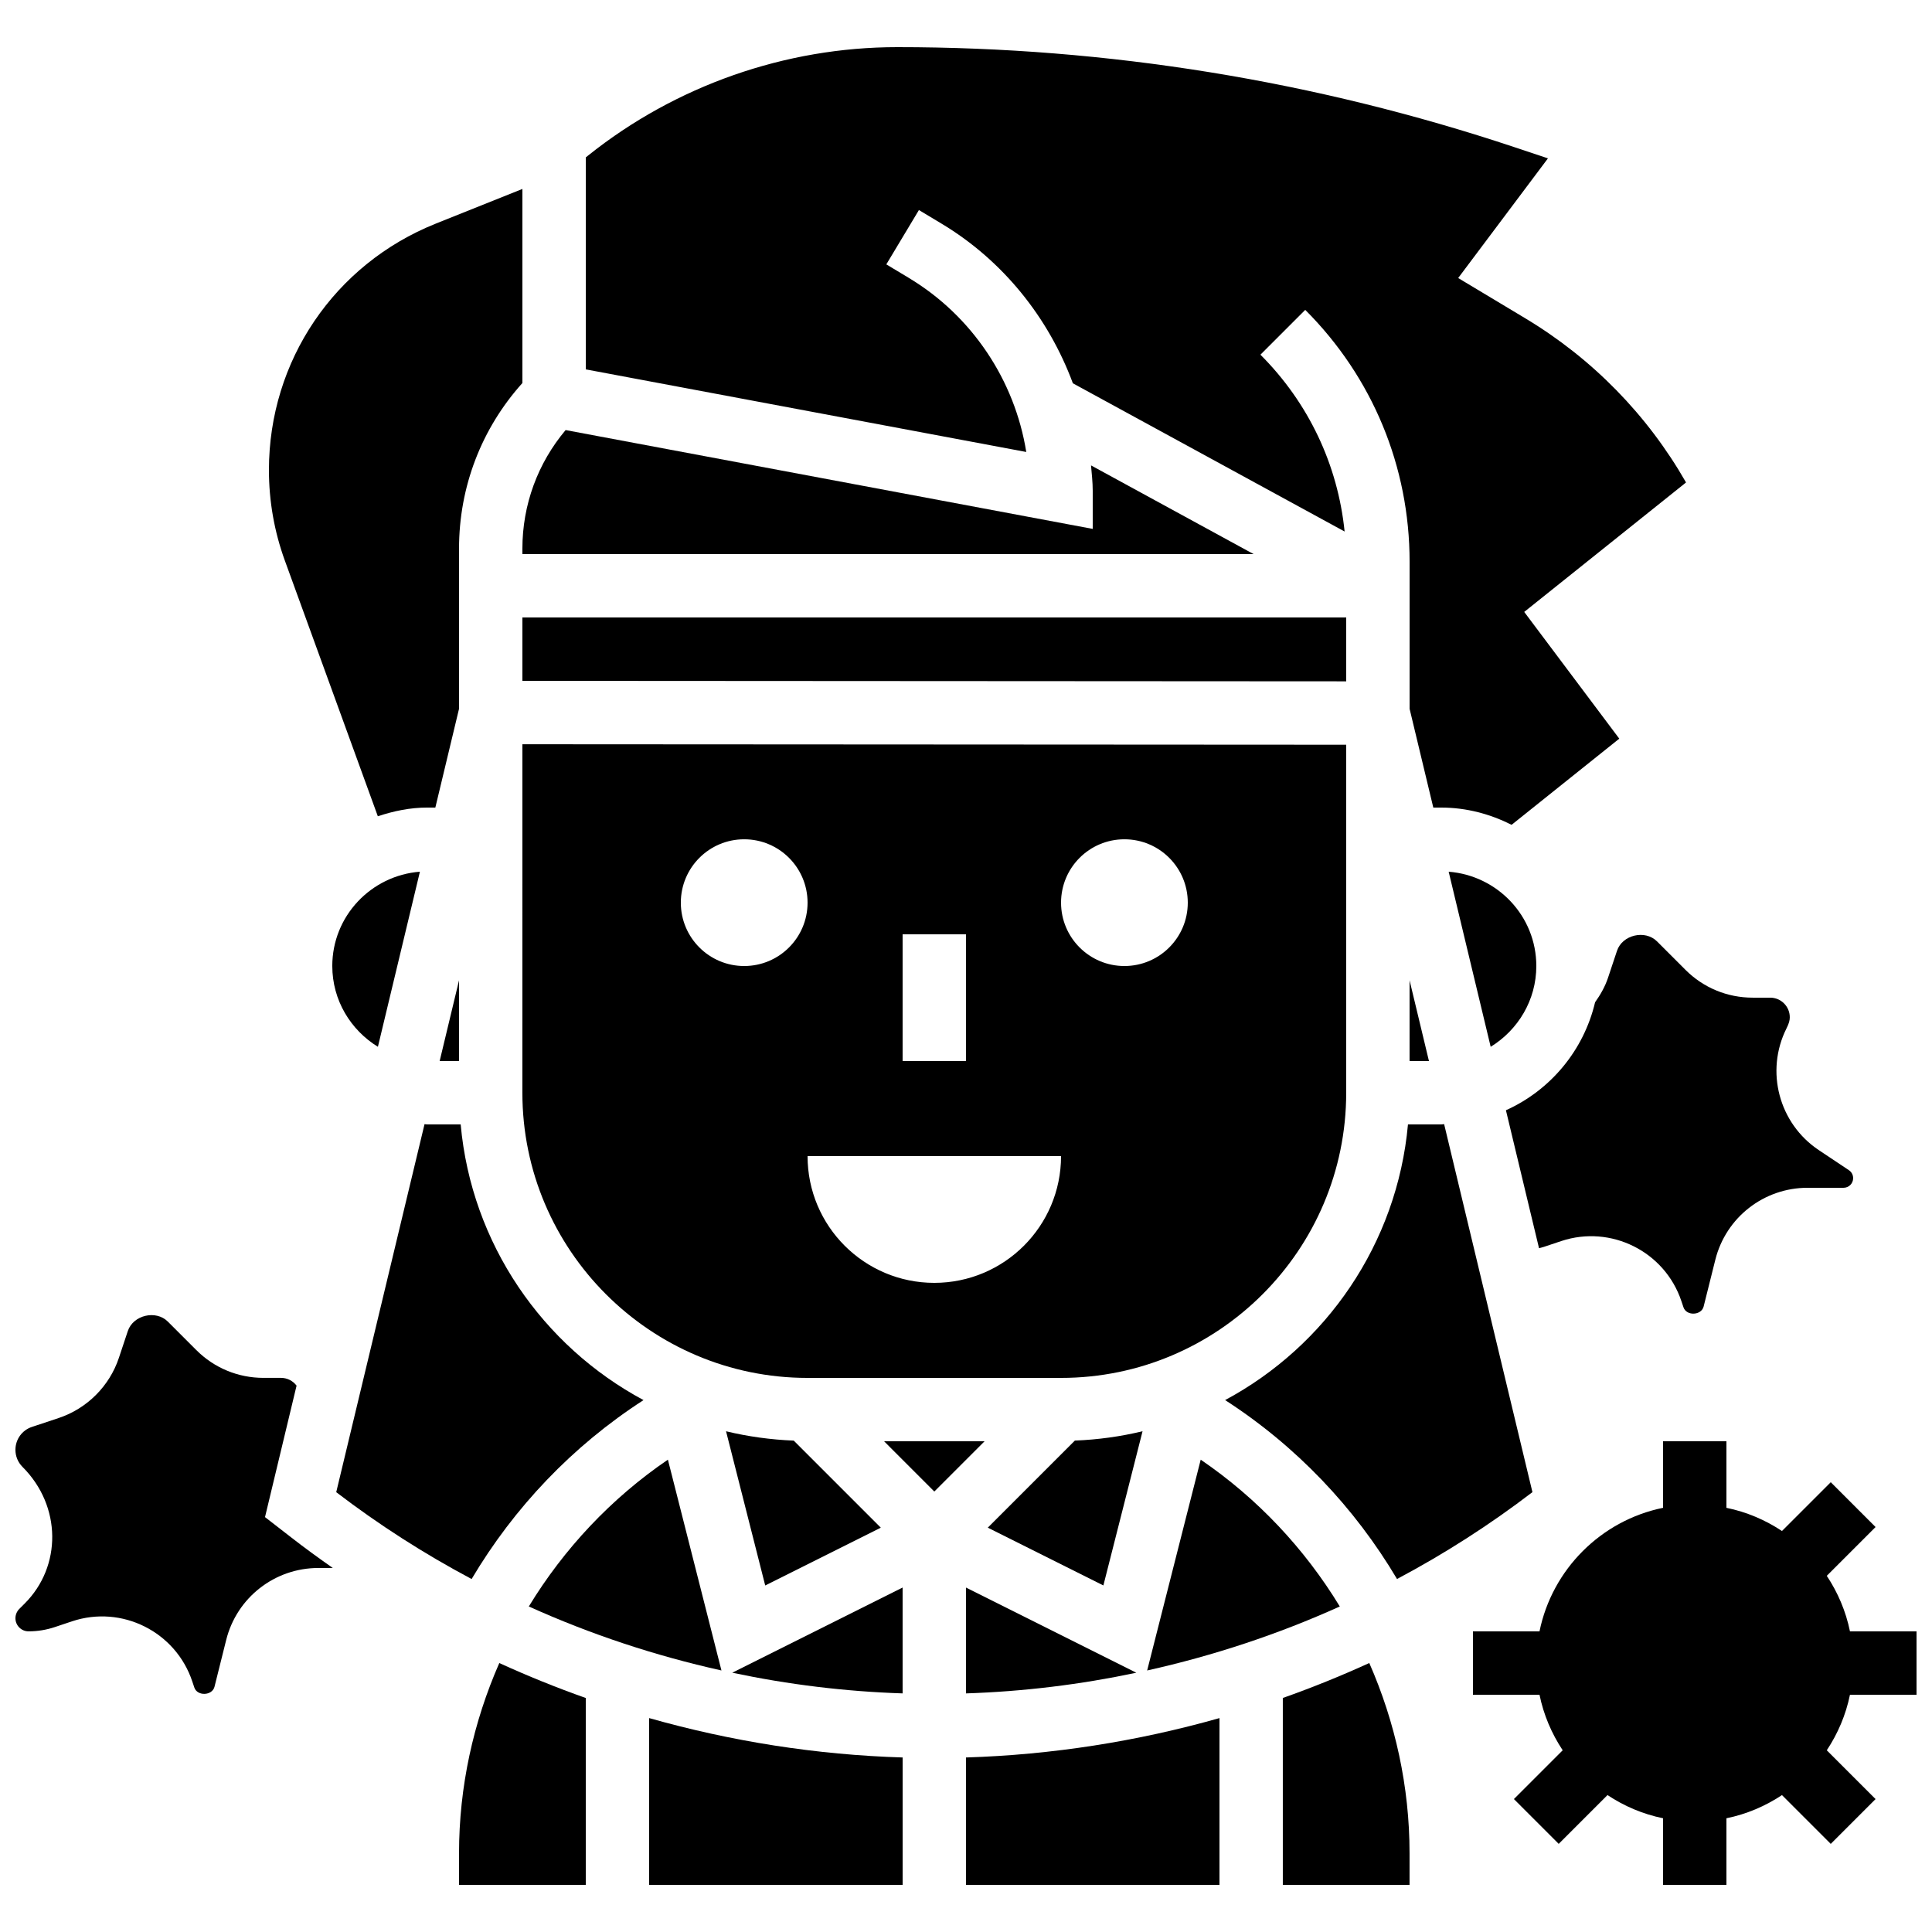 <?xml version="1.0" encoding="UTF-8"?>
<!-- Uploaded to: ICON Repo, www.iconrepo.com, Generator: ICON Repo Mixer Tools -->
<svg width="800px" height="800px" version="1.1" viewBox="144 144 512 512" xmlns="http://www.w3.org/2000/svg">
 <defs>
  <clipPath id="b">
   <path d="m148.09 492h84.906v101h-84.906z"/>
  </clipPath>
  <clipPath id="a">
   <path d="m534 525h117.9v119h-117.9z"/>
  </clipPath>
 </defs>
 <path d="m500.76 307.63h-218.32v16.801l218.32 0.129z"/>
 <path d="m462.2 530.83-14.191 55.863c17.551-3.914 34.66-9.562 51.051-16.961-9.309-15.305-21.82-28.656-36.859-38.902z"/>
 <path d="m551.14 400c0-13.215-10.27-23.973-23.227-24.988l11.133 46.402c7.223-4.438 12.094-12.34 12.094-21.414z"/>
 <path d="m284.14 569.73c16.383 7.398 33.496 13.059 51.051 16.961l-14.191-55.863c-15.039 10.246-27.539 23.598-36.859 38.902z"/>
 <path d="m384.87 217.66-5.988-3.594 8.641-14.402 5.981 3.594c16.281 9.766 28.371 24.914 34.82 42.32l72.012 39.281c-1.805-17.699-9.555-34.109-22.309-46.863l11.875-11.875c17.84 17.84 27.656 41.543 27.656 66.758v38.961l6.281 26.176h2.113c6.727 0 13 1.738 18.641 4.566l28.531-22.832-25.191-33.586 42.883-34.309c-10.234-17.902-24.855-32.855-42.613-43.512l-17.77-10.664 23.789-31.715-8.707-2.906c-52.887-17.633-107.97-26.566-163.73-26.566-29.676 0-58.777 10.211-81.953 28.742l-0.594 0.477v56.176l116.73 21.891c-3.035-18.996-14.387-36.082-31.105-46.117z"/>
 <path d="m550.11 539.43-23.402-97.523c-0.262 0.008-0.496 0.078-0.758 0.078h-8.824c-2.871 31.648-21.738 58.727-48.457 73.051 18.816 12.141 34.328 28.48 45.555 47.418 12.543-6.66 24.559-14.352 35.887-23.023z"/>
 <path d="m517.55 425.19h5.137l-5.137-21.402z"/>
 <path d="m583.12 393.47c-3.156-3.148-9.188-1.738-10.598 2.504l-2.367 7.106c-0.789 2.375-2.016 4.527-3.441 6.531-3.023 12.797-11.863 23.328-23.629 28.617l8.773 36.559c0.43-0.125 0.863-0.211 1.285-0.352l4.586-1.535c13.184-4.391 27.473 2.762 31.867 15.938l0.539 1.605c0.789 2.359 4.746 2.191 5.348-0.203l3.098-12.395c2.809-11.219 12.863-19.07 24.449-19.07h9.539c1.395 0 2.535-1.145 2.535-2.547 0-0.855-0.418-1.645-1.133-2.117l-7.977-5.324c-10.555-7.035-14.234-20.891-8.566-32.227 0.699-1.375 0.883-2.18 0.883-2.977 0-2.863-2.328-5.191-5.191-5.191h-4.644c-6.727 0-13.059-2.621-17.816-7.379z"/>
 <path d="m428.85 525.77-23.074 23.074 30.633 15.316 10.379-40.867c-5.789 1.402-11.785 2.234-17.938 2.477z"/>
 <path d="m336.41 523.3 10.379 40.867 30.633-15.316-23.074-23.074c-6.148-0.25-12.145-1.082-17.938-2.477z"/>
 <path d="m400 592.77c15.215-0.496 30.305-2.344 45.141-5.477l-45.141-22.57z"/>
 <path d="m500.76 433.59v-92.23l-218.32-0.125-0.004 92.355c0 41.664 33.906 75.57 75.57 75.57h67.176c41.668 0 75.574-33.906 75.574-75.57zm-117.56-41.984h16.793v33.586h-16.793zm-41.98 8.398c-9.277 0-16.793-7.516-16.793-16.793 0-9.277 7.516-16.793 16.793-16.793s16.793 7.516 16.793 16.793c0 9.277-7.516 16.793-16.793 16.793zm50.379 83.965c-18.547 0-33.586-15.039-33.586-33.586h67.176c-0.004 18.551-15.043 33.586-33.59 33.586zm50.383-83.965c-9.277 0-16.793-7.516-16.793-16.793 0-9.277 7.516-16.793 16.793-16.793s16.793 7.516 16.793 16.793c0 9.277-7.516 16.793-16.793 16.793z"/>
 <path d="m378.29 525.95 13.316 13.32 13.316-13.32z"/>
 <path d="m383.2 592.77v-28.055l-45.141 22.57c14.84 3.141 29.926 4.988 45.141 5.484z"/>
 <path d="m316.03 643.51h67.176v-33.762c-22.781-0.695-45.352-4.25-67.176-10.438z"/>
 <path d="m265.65 635.11v8.398h33.586v-49.523c-7.777-2.746-15.418-5.844-22.914-9.262-6.883 15.668-10.672 32.777-10.672 50.387z"/>
 <path d="m483.96 593.98v49.527h33.586v-8.398c0-17.609-3.785-34.723-10.672-50.391-7.496 3.418-15.137 6.516-22.914 9.262z"/>
 <path d="m282.44 290.84h193.78l-43.086-23.504c0.188 2.234 0.449 4.453 0.449 6.711v10.117l-139.69-26.191c-7.394 8.801-11.453 19.793-11.453 31.43z"/>
 <path d="m400 643.51h67.176v-44.199c-21.824 6.188-44.395 9.73-67.176 10.438z"/>
 <path d="m265.65 403.79-5.137 21.402h5.137z"/>
 <path d="m244.13 360.32c4.156-1.379 8.516-2.309 13.125-2.309h2.117l6.277-26.176v-42.438c0-16.367 5.938-31.816 16.793-43.891v-51.43l-22.957 9.188c-26.859 10.746-44.215 36.375-44.215 65.301 0 8.219 1.418 16.305 4.231 24.031z"/>
 <path d="m314.54 515.04c-26.727-14.324-45.594-41.406-48.457-73.051h-8.824c-0.262 0-0.496-0.066-0.754-0.074l-23.402 97.527c11.328 8.664 23.344 16.355 35.879 23.016 11.234-18.938 26.742-35.277 45.559-47.418z"/>
 <path d="m232.06 400c0 9.078 4.871 16.977 12.09 21.41l11.133-46.402c-12.953 1.02-23.223 11.773-23.223 24.992z"/>
 <g clip-path="url(#b)">
  <path d="m214.23 546.05 8.363-34.84c-0.965-1.27-2.461-2.059-4.121-2.059h-4.644c-6.727 0-13.059-2.621-17.816-7.379l-7.539-7.539c-3.148-3.148-9.176-1.738-10.598 2.504l-2.367 7.106c-2.492 7.488-8.445 13.441-15.93 15.938l-7.113 2.367c-2.621 0.867-4.375 3.305-4.375 6.066 0 1.715 0.664 3.316 1.871 4.527 10.41 10.402 10.41 26.391 0.586 36.207l-1.445 1.445c-0.641 0.645-1.012 1.543-1.012 2.457 0 1.914 1.562 3.477 3.477 3.477 2.359 0 4.695-0.379 6.938-1.125l4.586-1.535c13.191-4.398 27.473 2.754 31.867 15.938l0.539 1.605c0.789 2.359 4.746 2.199 5.348-0.203l3.098-12.395c2.801-11.227 12.852-19.078 24.438-19.078h3.82c-3.727-2.613-7.422-5.289-11.023-8.094z"/>
 </g>
 <g clip-path="url(#a)">
  <path d="m651.9 593.12v-16.793h-17.641c-1.09-5.348-3.223-10.32-6.144-14.719l12.93-12.93-11.875-11.875-12.93 12.93c-4.398-2.922-9.371-5.055-14.719-6.144v-17.645h-16.793v17.641c-16.426 3.352-29.391 16.316-32.742 32.742h-17.641v16.793h17.641c1.09 5.348 3.223 10.32 6.144 14.719l-12.93 12.93 11.875 11.875 12.93-12.93c4.398 2.922 9.371 5.055 14.719 6.144l0.004 17.645h16.793v-17.641c5.348-1.09 10.32-3.223 14.719-6.144l12.93 12.93 11.875-11.875-12.93-12.93c2.922-4.398 5.055-9.371 6.144-14.719z"/>
 </g>
</svg>